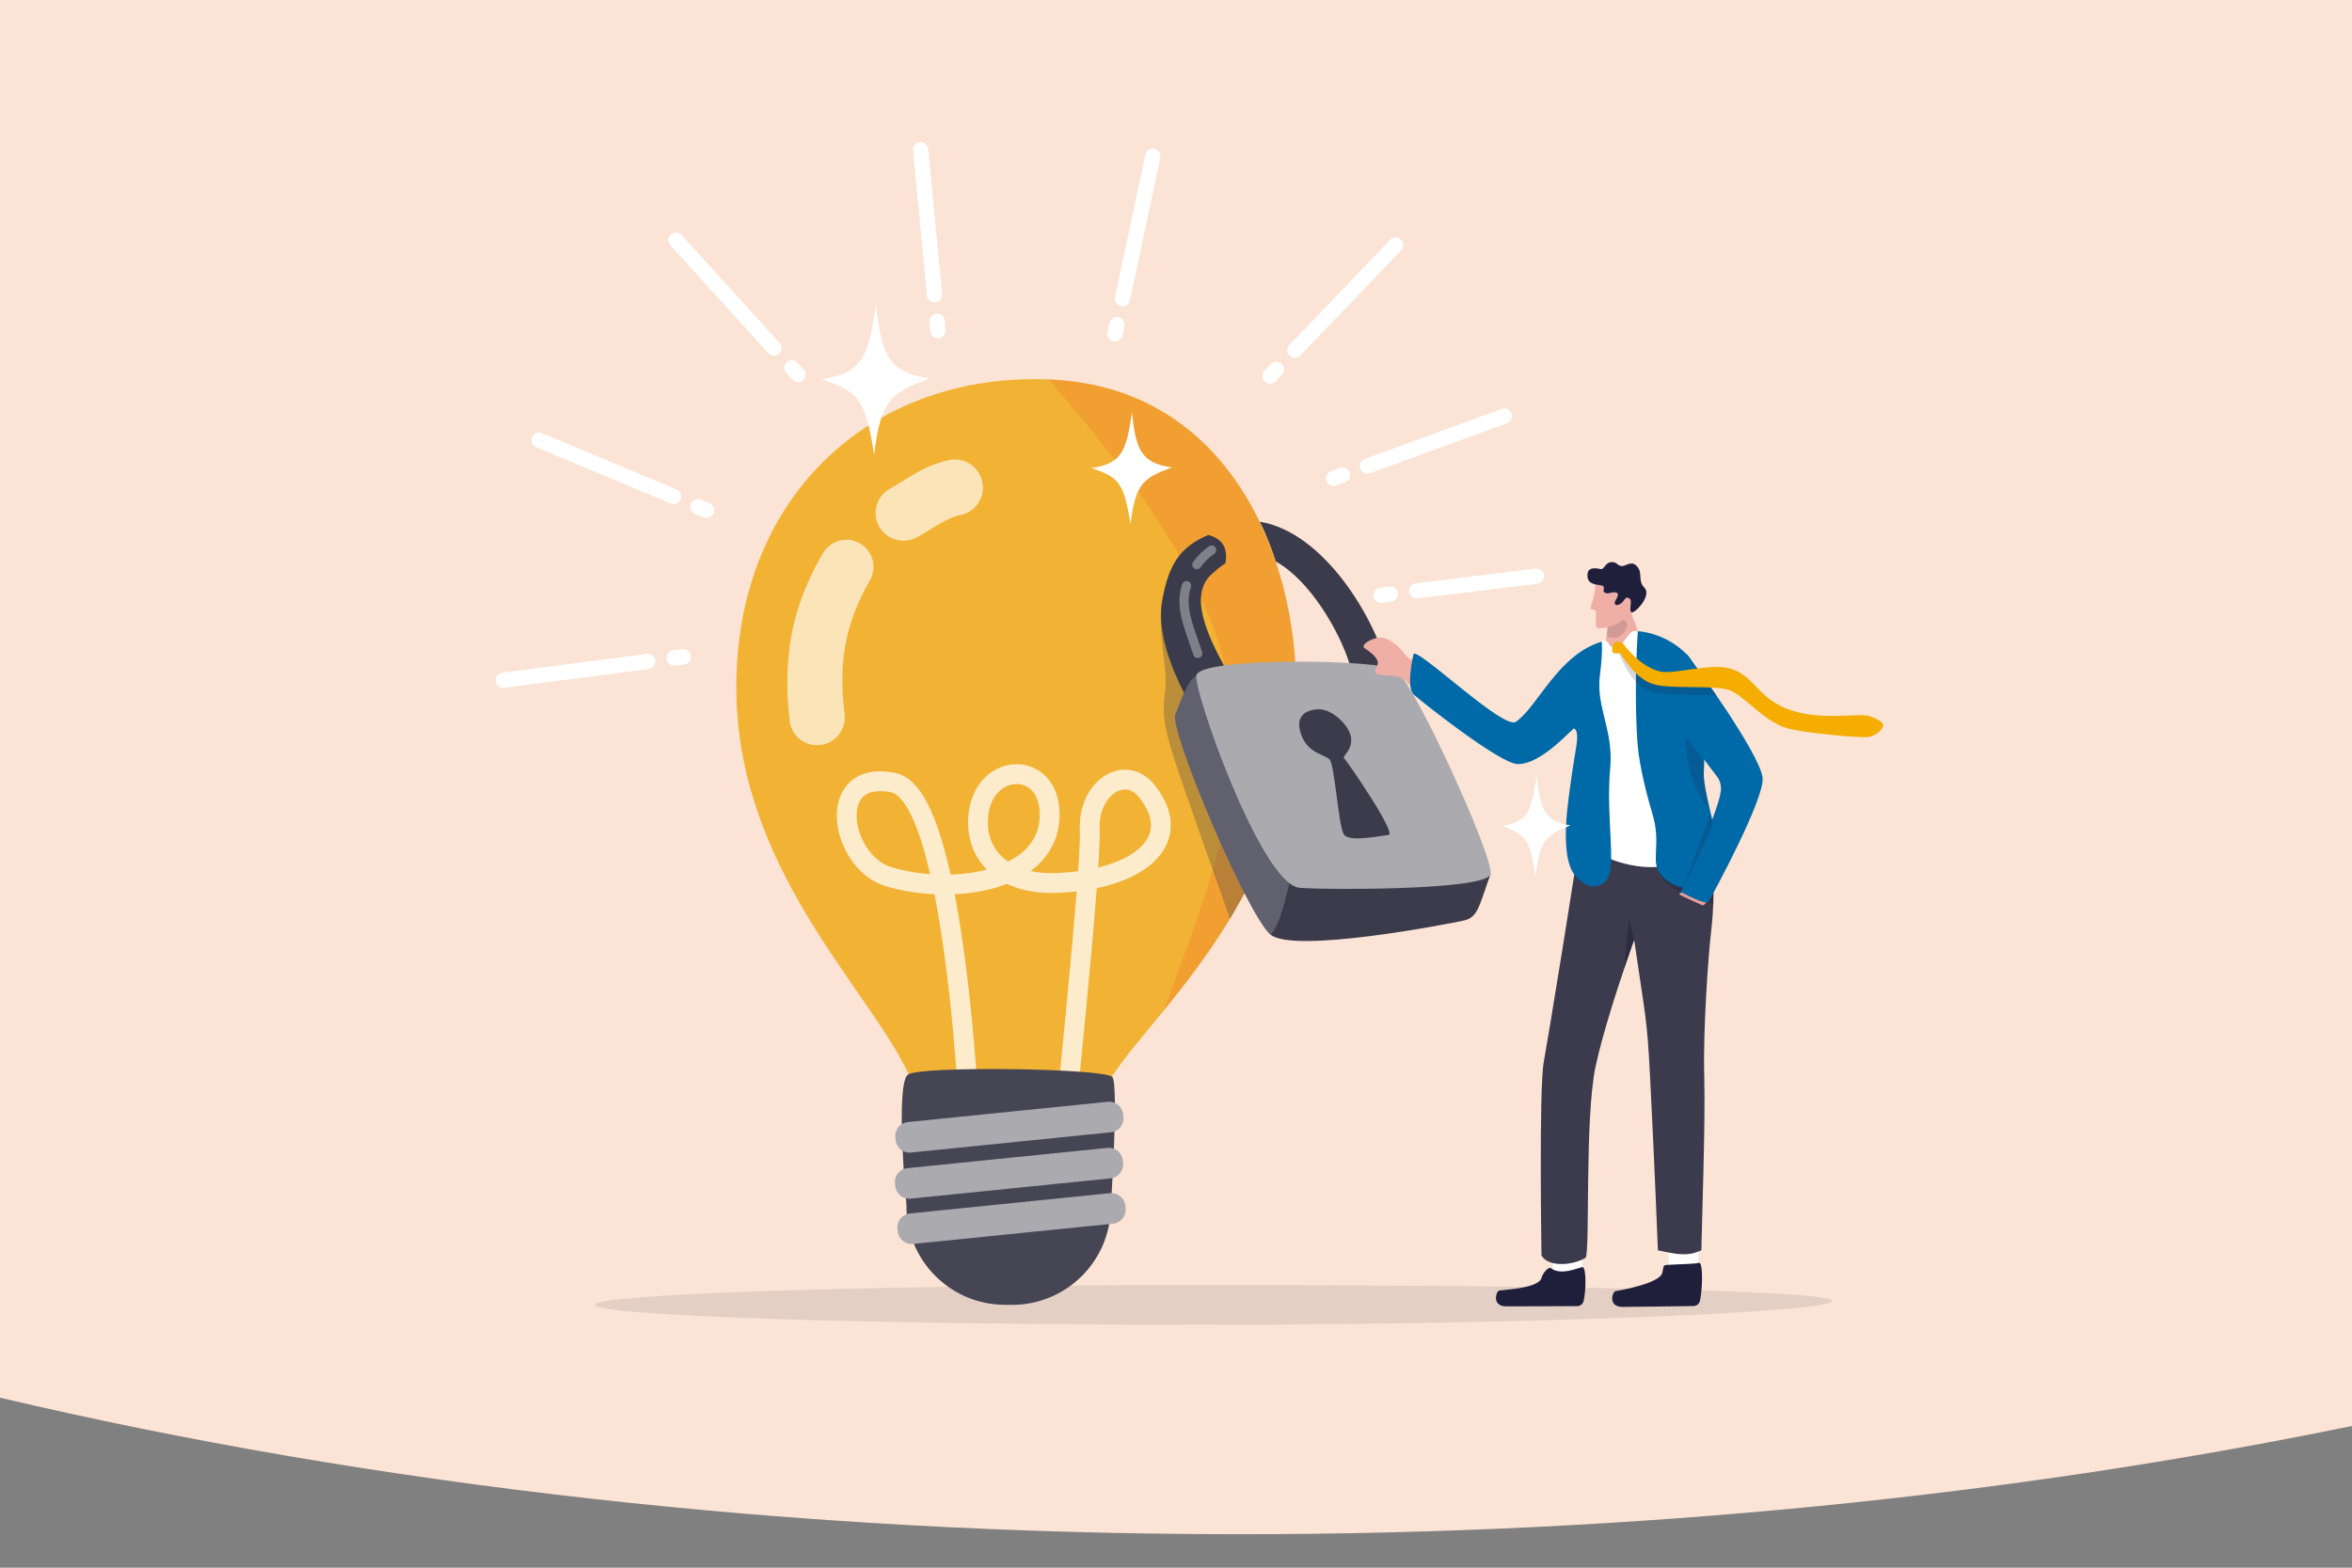 <?xml version="1.0" encoding="utf-8"?>
<!-- Generator: Adobe Illustrator 28.0.0, SVG Export Plug-In . SVG Version: 6.00 Build 0)  -->
<svg version="1.1" id="Layer_1" xmlns="http://www.w3.org/2000/svg" xmlns:xlink="http://www.w3.org/1999/xlink" x="0px" y="0px"
	 width="3000px" height="2000px" viewBox="0 0 3000 2000" style="enable-background:new 0 0 3000 2000;" xml:space="preserve">
<rect x="0" y="0" width="3000" height="2000" fill="#808080" stroke="none"/>
<style type="text/css">
	.st0{fill:#FBE4D5;}
	.st1{opacity:0.12;fill:#32323F;}
	.st2{fill:#F2B233;}
	
		.st3{opacity:0.75;fill:none;stroke:#FFFFFF;stroke-width:25.314;stroke-linecap:round;stroke-linejoin:round;stroke-miterlimit:10;}
	.st4{fill:#454554;}
	.st5{fill:#AAAAAF;}
	.st6{opacity:0.65;}
	.st7{fill:#FFFFFF;}
	.st8{opacity:0.19;fill:#EA4F26;}
	.st9{fill:none;stroke:#FFFFFF;stroke-width:19.441;stroke-linecap:round;stroke-linejoin:round;stroke-miterlimit:10;}
	.st10{opacity:0.3;fill:#3B3B4C;}
	.st11{fill:#3B3B4C;}
	.st12{opacity:0.19;fill:#FFFFFF;}
	.st13{opacity:0.75;}
	
		.st14{opacity:0.47;fill:none;stroke:#FFFFFF;stroke-width:11.732;stroke-linecap:round;stroke-linejoin:round;stroke-miterlimit:10;}
	.st15{fill:#EFAEA6;}
	.st16{opacity:0.14;fill:#1F1F3B;}
	.st17{fill:#1F1F3B;}
	.st18{fill:#3B3B4D;}
	.st19{opacity:0.46;fill:#1F1F3B;}
	.st20{opacity:0.54;fill:#1F1F3B;}
	.st21{opacity:0.35;fill:#1F1F3B;}
	.st22{fill:#0069A8;}
	.st23{fill:#E79E9C;}
	.st24{opacity:0.18;fill:#1F1F3B;}
	.st25{opacity:0.18;fill:#1F1F39;}
	.st26{fill:#F4AD00;}
</style>
<path class="st0" d="M0,1783.1c472,111.2,1010.4,174.2,1581.9,174.2c506.4,0,986.8-49.5,1418.1-138.1V0H0V1783.1z"/>
<path class="st1" d="M2337.4,1659.8c0,14-372.4,30.2-801.4,30.2s-776.8-11.3-776.8-25.3c0-14,347.8-25.3,776.8-25.3
	S2337.4,1645.8,2337.4,1659.8z"/>
<g>
	<path class="st2" d="M1199.4,1466.6c10.7,5.8,24,10,38.6,12.6c3.7,0.7,7.6,1.3,11.5,1.7l0.1,0c32.3,3.9,68.9,0.7,97.8-9.5
		c0.5-0.2,1.1-0.4,1.6-0.6c15.4-5.6,28.4-13.4,37.3-23.2c7.3-8.1,11.8-17.6,12.4-28.5c0.2-3.9,1-8,2.3-12.3c3-10.2,9-21.3,17.1-33.4
		c15.7-23.8,39.7-51.5,66.4-84.4c73-89.7,166.4-216.9,168.8-402.4c2.2-177.6-86.6-390.8-310.7-402.3c-1.7-0.1-3.4-0.2-5.2-0.2
		c-221.6-8.9-395.9,144-398.2,388.1c-2.2,233.5,169,388.6,219.8,498.1c9.7,20.9,15,40,13.9,57.8c0,0.6,0,1.2,0,1.8
		C1172.9,1445.7,1183.1,1457.9,1199.4,1466.6z"/>
	<path class="st3" d="M1241,1519.8c0,0-13.4-504-101.7-521.4c-88.3-17.4-67.4,101.3-6.3,119.9c82.3,25,208.5,6.6,205.8-81.8
		c-2.1-68.8-87.9-64.2-91.3,8.5c-2.3,49.3,36.3,83.6,98.8,81.5c105.7-3.4,166.9-54,116.5-117.2c-27.7-34.7-75.4-3.9-72.8,49.3
		c2.5,53.2-40.9,462.6-40.9,462.6"/>
	<path class="st4" d="M1289.5,1664.7l-9.1-0.1c-69.5-0.9-125.1-57.9-124.2-127.4c0,0-14.8-155.1,2.1-166.4
		c16.9-11.3,252.4-7.9,260.6,3.3c8.2,11.2-2.1,166.4-2.1,166.4C1416,1609.9,1358.9,1665.5,1289.5,1664.7z"/>
	<path class="st5" d="M1142.4,1454.5l-0.4-3.5c-1-9.8,6.1-18.5,15.9-19.5l255.2-25.9c9.8-1,18.5,6.1,19.5,15.9l0.4,3.5
		c1,9.8-6.1,18.5-15.9,19.5l-255.2,25.9C1152.1,1471.4,1143.4,1464.3,1142.4,1454.5z"/>
	<path class="st5" d="M1141.9,1513.3l-0.4-3.5c-1-9.8,6.1-18.5,15.9-19.5l255.2-25.9c9.8-1,18.5,6.1,19.5,15.9l0.4,3.5
		c1,9.8-6.1,18.5-15.9,19.5l-255.2,25.9C1151.6,1530.2,1142.9,1523,1141.9,1513.3z"/>
	<path class="st5" d="M1145.1,1571.1l-0.4-3.5c-1-9.8,6.1-18.5,15.9-19.5l255.2-25.9c9.8-1,18.5,6.1,19.5,15.9l0.4,3.5
		c1,9.8-6.1,18.5-15.9,19.5l-255.2,25.9C1154.8,1587.9,1146.1,1580.8,1145.1,1571.1z"/>
	<g class="st6">
		<g>
			<g>
				<path class="st7" d="M1135.9,623c3.8-2,8.4-4.9,13.5-8c5.1-3.2,10.6-6.7,16.7-10.2c6.1-3.5,12.8-7,20.2-10.2
					c7.4-3.1,15.5-5.9,24.4-7.6l0.3-0.1c19.4-3.9,38.2,8.7,42.1,28.1c3.9,19.4-8.7,38.2-28.1,42.1c-0.1,0-0.5,0.1-0.6,0.1
					c-6.3,1.2-14.1,4.4-23.1,9.5c-4.5,2.5-9.3,5.5-14.6,8.7c-5.3,3.2-11.1,6.8-18.1,10.5c-17.3,9-38.7,2.3-47.8-15.1
					c-9-17.2-2.4-38.5,14.8-47.6L1135.9,623z"/>
			</g>
		</g>
		<g>
			<g>
				<path class="st7" d="M1007.3,919.6c-2.2-17.9-3.4-36.1-3.1-54.6c0.3-18.5,2-37.2,5.5-55.7c3.5-18.5,8.8-36.7,15.7-54
					c6.8-17.4,15.1-33.9,24.3-49.6l0,0c9.7-16.5,30.9-22,47.4-12.4c16.5,9.7,22,30.8,12.4,47.3c-15.2,26.2-25.9,53.3-31.1,81.7
					c-5.2,28.4-5,58.1-1.1,88.4l0,0.1c2.5,19.4-11.2,37.1-30.6,39.6c-19.4,2.5-37.1-11.2-39.6-30.6L1007.3,919.6z"/>
			</g>
		</g>
	</g>
	<path class="st8" d="M1484.6,1289c73-89.7,166.4-216.9,168.8-402.4c2.2-177.6-86.6-390.8-310.7-402.3c-1.7-0.1-3.4-0.2-5.2-0.2
		C1652.1,844.3,1600,977.5,1484.6,1289z"/>
</g>
<g>
	<line class="st9" x1="1807" y1="753.8" x2="1959.7" y2="735.1"/>
	<line class="st9" x1="1761.5" y1="759.4" x2="1773.3" y2="757.9"/>
</g>
<g>
	<line class="st9" x1="1744.2" y1="594.6" x2="1918.8" y2="530.8"/>
	<line class="st9" x1="1701.1" y1="610.3" x2="1712.3" y2="606.2"/>
</g>
<g>
	<line class="st9" x1="1651.6" y1="446.8" x2="1780.3" y2="312.6"/>
	<line class="st9" x1="1619.9" y1="479.8" x2="1628.1" y2="471.3"/>
</g>
<g>
	<line class="st9" x1="826.1" y1="843.9" x2="641.8" y2="867.8"/>
	<line class="st9" x1="871.6" y1="838" x2="859.8" y2="839.5"/>
</g>
<g>
	<line class="st9" x1="859.1" y1="633.3" x2="687.6" y2="561.5"/>
	<line class="st9" x1="901.3" y1="651" x2="890.4" y2="646.4"/>
</g>
<g>
	<line class="st9" x1="987.2" y1="444.1" x2="862.3" y2="306.4"/>
	<line class="st9" x1="1018" y1="478" x2="1010.1" y2="469.3"/>
</g>
<g>
	<line class="st9" x1="1192" y1="376.1" x2="1174.2" y2="191.1"/>
	<line class="st9" x1="1196.4" y1="421.8" x2="1195.3" y2="409.9"/>
</g>
<g>
	<line class="st9" x1="1431.8" y1="381.1" x2="1470.5" y2="199.3"/>
	<line class="st9" x1="1422.2" y1="425.9" x2="1424.7" y2="414.3"/>
</g>
<path class="st7" d="M1392.2,597.1c38.8-5.5,44.4-21.5,51.6-70.8c5,46.8,11.4,64.6,50.9,70c-34.4,13.4-46.5,18.2-52.7,72.4
	C1433.5,613.7,1425.9,608.9,1392.2,597.1z"/>
<path class="st7" d="M1048.1,483.8c52.1-7.5,59.6-29,69.2-95.6c6.8,63.2,15.4,87.2,68.4,94.4c-46.2,18-62.5,24.6-70.7,97.7
	C1103.6,506.2,1093.4,499.6,1048.1,483.8z"/>
<path class="st10" d="M1482.4,765.6c-7.2,41.4,8.3,88.1,3.7,117.2c-4.6,29.1,0.4,48.2,9.3,78.1c8.9,29.8,73.6,211.5,73.6,211.5
	l28.9-51.4l-38-222.5L1482.4,765.6z"/>
<g>
	<path class="st11" d="M1572.9,869.7c1.4,3-4.5,16.6-12.9,28.8c-6,8.7-13.2,16.6-19.9,19.5c-5.8,2.5-11.2,1.4-15.2-6.2
		c-3.7-7-9-16.5-14.6-27.7c-16.2-32.2-35.1-78.2-27.8-118.6c8.1-44.5,21.9-67.5,58.7-83c16.3,4.5,25.3,14.4,22,35.9
		c-7.9,5.2-14.6,11.3-17.6,14c-30.4,27-4.1,80.2,15.5,116.6c2.3,4.3,4.5,8,6.3,11.2C1570.3,865.3,1572.4,868.7,1572.9,869.7z"/>
	<path class="st11" d="M1724.4,859c-0.8-3.9-1.9-8.4-3.4-13.2c-12.6-40-49.7-105-93.6-129.4c-3-9.1-10.9-32.1-20.5-50.8
		c82.7,13.5,147.4,125,162.2,185.3c0.9,3.5,1.6,6.9,2.1,10C1781.5,925,1724.4,859,1724.4,859z"/>
	<g>
		<path class="st11" d="M1867.8,1174.2c-17.8,4.1-217.9,43-247.4,18c-29.5-25-129.6-261.6-121.2-280.9c8.4-19.4,14.3-41.6,26.7-49.7
			c1.3-0.9,4.8-1.4,9.9-1.7c41.8-2.2,193.6,13.9,193.6,13.9l171.9,241.1C1886.9,1154.6,1885.5,1170.1,1867.8,1174.2z"/>
		<path class="st12" d="M1620.4,1192.3c-29.5-25-129.6-261.6-121.2-280.9c8.4-19.4,14.3-41.6,26.7-49.7c1.3-0.9,4.8-1.4,9.9-1.7
			l74.1,118.9l36.1,141.8C1635.9,1164.7,1628.9,1185.1,1620.4,1192.3z"/>
		<path class="st5" d="M1526,861.6c-3.9,20,81.1,261.5,130,270.8c13.9,2.6,242.4,4.9,245.4-17.6c3-22.5-93.6-236.3-120.5-259.9
			C1765.3,841.2,1530.6,837.6,1526,861.6z"/>
		<path class="st11" d="M1680.8,904.9c17.4-0.9,36,17.6,40.9,30.2c7.5,19.3-10.5,29.7-7.4,32.2c3.1,2.5,68.2,96.9,56.7,98
			c-11.6,1.1-50.2,9.3-56.7-0.5c-7.5-11.4-11.6-90.3-18.8-96.3c-7.1-6-26.5-8-35.1-29.4S1660.8,906,1680.8,904.9z"/>
	</g>
	<g class="st13">
		<path class="st14" d="M1513.4,747.2c-8.3,26.1,0.8,46.7,14.4,86.5"/>
		<path class="st14" d="M1545.5,701.7c-7,4.7-13.4,11-18.9,18.7"/>
	</g>
</g>
<g>
	<path class="st15" d="M1834.2,862.6c0,0-13.3,24.4-18.2,23c-4.9-1.4-15.7-7.9-22.9-16.9c-2.2-2.8-5.6-4.4-9.4-5.3
		c-5.9-1.5-12.8-1.4-18.5-1.8c-6.7-0.4-11.7-1.4-11-6c1-6.5,12.1-11.6-13.8-28.8c-4.9-3.3,5.8-11,16.2-13c0.8-0.2,1.7-0.3,2.5-0.4
		c5.7-0.6,11.9,2.2,17.4,6c6.5,4.5,12,10.4,14.5,14.1c5.2,7.7,12.2,9.3,22.1,14.6C1823.3,853.5,1827.1,857.5,1834.2,862.6z"/>
	<path class="st15" d="M2065.2,842.2l31.4-8.8c0.3-14.3-15-44.4-17.3-57.2c-2.5-14.1-19.8-27-19.8-27l-10.5,29.5l0.7,2.5
		c0,0,2.4,24.7-1.9,35.9c-2.5,6.4-1,15.9-7.8,25.8C2034.6,850.3,2065.2,842.2,2065.2,842.2z"/>
	<path class="st16" d="M2049.8,786.5c0,0,1.3,15.9-0.7,25.2c19.5,8.9,29.8-13.2,24.9-18.7c-3.1-3.4-14.3-11.5-14.3-11.5
		L2049.8,786.5z"/>
	<g>
		<path class="st15" d="M2034.9,745.1c-1.2,27.5-11.5,32.2-2.1,32.8c7.2,0.5-1.8,23.4,5.9,23.6c18.7,0.4,37.5-12.1,39.8-21.5
			s0.6-35.7,0.6-35.7L2034.9,745.1z"/>
		<path class="st17" d="M2057,755.8c-5.9,0.8-6,2.2-10.2,0.2c-4.2-2,2.9-8-4.8-9.3c-7.7-1.2-16.2-1.7-17.1-10.8
			c-1.3-13.3,10-11.3,17-9.9c4.5,0.9,5.5-9.2,14.4-8.9c7,0.3,6.3,4.6,12.5,5.1c3.8,0.3,11.1-6.3,17.1-1.6
			c11.1,8.7,2.1,19.6,11.3,28.9c10.8,10.9-13.5,34.5-16.4,31.7c-3.4-3.3,1.4-14.7-2-17.3c-5.1-4-5.7,0.6-9.9,4.8
			c-4.5,4.5-12.9,4.9-7.6-3.8C2066.5,756.3,2062.3,755.1,2057,755.8z"/>
	</g>
	<path class="st7" d="M1981.4,1629.4c-1.4-13.9-0.4-49.2-0.4-49.2l38.5-1.3l-2.1,53l-25.4,16.8L1981.4,1629.4z"/>
	<path class="st17" d="M1978.3,1618c-3.2-2.5-10.5,6.2-12,12.1c-3.4,13.4-46.3,15.1-54,16.3c-3.9,0.6-10.3,20.3,9.3,20.2
		c17-0.1,71.4-0.1,90-0.3c3.9,0,7.3-2.6,8.2-6.2c3.3-12.9,3.8-43.3-1.4-43.7C2011.5,1618,1990.7,1627.4,1978.3,1618z"/>
	<path class="st7" d="M2129.3,1629.7c-1.5-13.9-0.6-49.2-0.6-49.2l38.5-1.6l-1.8,53l-25.3,17L2129.3,1629.7z"/>
	<path class="st17" d="M2125.1,1613.8c-4.1,0.3-3.4,4.1-4.8,10c-3.3,13.4-52.2,22.1-59.8,23.4c-3.9,0.7-10.1,20.4,9.5,20.1
		c17-0.2,71.4-0.7,90-1.1c3.9-0.1,7.3-2.6,8.2-6.3c3.2-13,4.4-48.5-0.8-48.9C2160.4,1612.7,2143.9,1612.6,2125.1,1613.8z"/>
	<path class="st18" d="M2184.4,1169.1c-0.5,6.3-1.1,13.2-2,20.7c-3.3,28.1-10.3,123.1-8.6,183.4c1.7,60-3.6,200.4-3.6,221.9
		c-18.2,8-29.5,5.5-55.5,0c0,0-4.6-115.8-9.8-217.2c-4.2-82.3-5.4-74.1-20.5-178.9l0,0c-0.2,0.5-3.9,10.7-9.2,26.4
		c-11.5,33.5-30.7,92.1-39.9,134.6c-14.3,66.2-6.9,238.7-12.9,244.7c-17.9,10.5-48.1,11.6-56.2-3.1c0,0-3.4-213.4,2.9-246.8
		c4.3-22.7,40.7-245.4,48.8-305.2c0,0,160.3-34.9,165.2,19.8c0.7,7.5,0.9,14.1,0.8,20.4c-0.1,8.5,0.3,16.4,0.8,25
		C2185.5,1128.9,2186.2,1145,2184.4,1169.1z"/>
	<path class="st19" d="M2098.5,1168.8C2098.5,1168.8,2098.5,1168.8,2098.5,1168.8c-0.3-0.1-0.4-0.2-0.5-0.2
		C2098.1,1168.6,2098.5,1168.8,2098.5,1168.8z"/>
	<path class="st20" d="M2084.4,1198.9L2084.4,1198.9c-0.2,0.5-7.2,20.3-12.6,36l6.3-63.4C2078.1,1171.6,2077.8,1175.4,2084.4,1198.9
		z"/>
	<path class="st21" d="M2185.3,1152.7c-1.3-0.3-63.1-13.5-71.5-44.4c0,0,53.7,4.6,70.9,6.5
		C2185.5,1128.9,2185.8,1144.7,2185.3,1152.7z"/>
	<path class="st7" d="M2089.1,805.3c-13.9-3.8-15.2,19.2-29.2,20.3c-7.4,0.6-5.8-2.6-9.2-6c-2.1-2.1-4.2-4.4-7.6-1
		c-69.1,70.9,2.9,249.6-5.9,262.1c-7.2,10.2,51.3,32.5,88,23.5c50.4-12.3,47.3-67,45.8-77.4c-1.5-10.4-33.9-188-33.9-188
		S2111.5,825.3,2089.1,805.3z"/>
	<path class="st22" d="M1803,834.4c5.4-8.4,114.8,97.1,130.4,86.5c27.6-18.6,53.7-85.7,109.6-102.3c0,0,1.7,11.9-2.3,42.8
		c-5.3,40.9,17.7,70,13.1,119.4c-6,64,9.7,129.3-6,143.8c-9.2,8.4-21.9,10-37.3-5.9c-24.2-25.1-8.3-107.5-6.1-127
		c0.9-7.6,2.7-17.9,4.4-28.5c2-13.2,5.8-29-0.8-33.8c-1.9-1.4-41.1,46-72.3,45.4c-23.3-0.4-129.6-85.4-132.9-89.1
		C1793.2,875,1803,834.4,1803,834.4z"/>
	<path class="st23" d="M2146,1137.2c-1.3,2.5-5.5,2.5-3.4,4.2c2.1,1.7,27.3,12.8,27.3,12.8s2.4,2.6,5.4-1.7c3-4.4,3-8.7,3-8.7
		L2146,1137.2z"/>
	<path class="st22" d="M2190.3,1123.7c-22,13.8-51.3,14.2-70.7-6.2c-16.1-16.9,0.2-38.8-11.7-78.3c-6.6-21.9-16.8-61.2-19-88.4
		c-4.7-58-1.1-129.1,0.2-145.5c0,0,35,0.9,63.7,30.8c12.1,12.6,19.7,49,21,75.5c0.4,8.7,0.7,15.7,0.8,21.7c0.2,12.1,0,19.7-0.4,27.9
		c-0.2,3.3-0.3,6.7-0.5,10.6c0,0,0,0,0,0c-0.2,4.4-0.3,9.3-0.5,15.2c-0.2,9.7,3.1,25.8,7.2,43.5l0,0
		C2189.3,1069.4,2202.1,1116.4,2190.3,1123.7z"/>
	<path class="st22" d="M2111.7,874.6c77.2,126.6,81.4,109.8,83.4,130.5s-51.1,132.8-51.1,132.8s31.8,17.7,35.3,12.3
		s71.6-130.8,68.9-157.8c-3-29.7-86-145-95.8-156.3c-9.8-11.3-52-16.2-51.5,4.1C2101.4,860.4,2111.7,874.6,2111.7,874.6z"/>
	<path class="st24" d="M2180.3,1030.6c-29-25.9-31-91.5-31-91.5l24.3,32.8c0,0,0,0,0,0c-0.2,4.4-0.3,9.3-0.5,15.2
		C2172.9,996.8,2176.2,1012.8,2180.3,1030.6z"/>
	<path class="st24" d="M2185,1050.4c-2,9.2-37.9,81.5-37.9,81.5l35-94.2L2185,1050.4z"/>
	<g>
		<path class="st25" d="M2064.3,833.6c1.6-0.7,11.2,29.6,28.9,41.9c4.9,3.4,10.3,6.1,16.2,7.4c17.3,3.8,57.7,3.6,80,4.4
			c-4.5-8.6-9.2-10.2-17.4-23.4c-16.7,2.4-48.9,4.3-57.8,1.8c-6.6-1.8-12.7-4.8-18.2-8.3c-10.3-6.6-18.6-15.4-24.7-22.8
			c-3.1-3.8-2.9-8.7-7.2-9.6C2058.4,823.9,2062.3,834.5,2064.3,833.6z"/>
		<path class="st26" d="M2056.9,824.5c0.6-2.7,3.3-6.9,9.1-5.7c4.3,0.9,4.4,2.7,7.5,6.5c9.4,11.3,23.8,25.8,42.9,31.1
			c19.1,5.3,67.6-12.9,95.3-1.9c27.7,11,32.2,38.2,72.6,51.6c40.4,13.5,87.9,3.3,99.8,7.4c11.9,4.1,18.9,8,17.7,12.8
			c-1.1,4.8-8.5,11.8-17.7,13.8c-9.2,2-85.7-5.3-105.3-11.3c-31.9-9.8-55.1-43.9-75.8-49.2s-67-0.6-91.4-6
			c-27.2-6.1-44.3-41.8-46.3-40.9c-2,0.9-3.9,1.8-7.3,0.3C2055.7,832.1,2056.2,827.2,2056.9,824.5z"/>
	</g>
</g>
<path class="st7" d="M1916.4,1053.8c32.8-5.1,37.5-19.6,43.6-64.8c4.3,42.8,9.7,59.1,43.1,64c-29.1,12.2-39.3,16.6-44.5,66.2
	C1951.4,1069,1945,1064.6,1916.4,1053.8z"/>
</svg>
